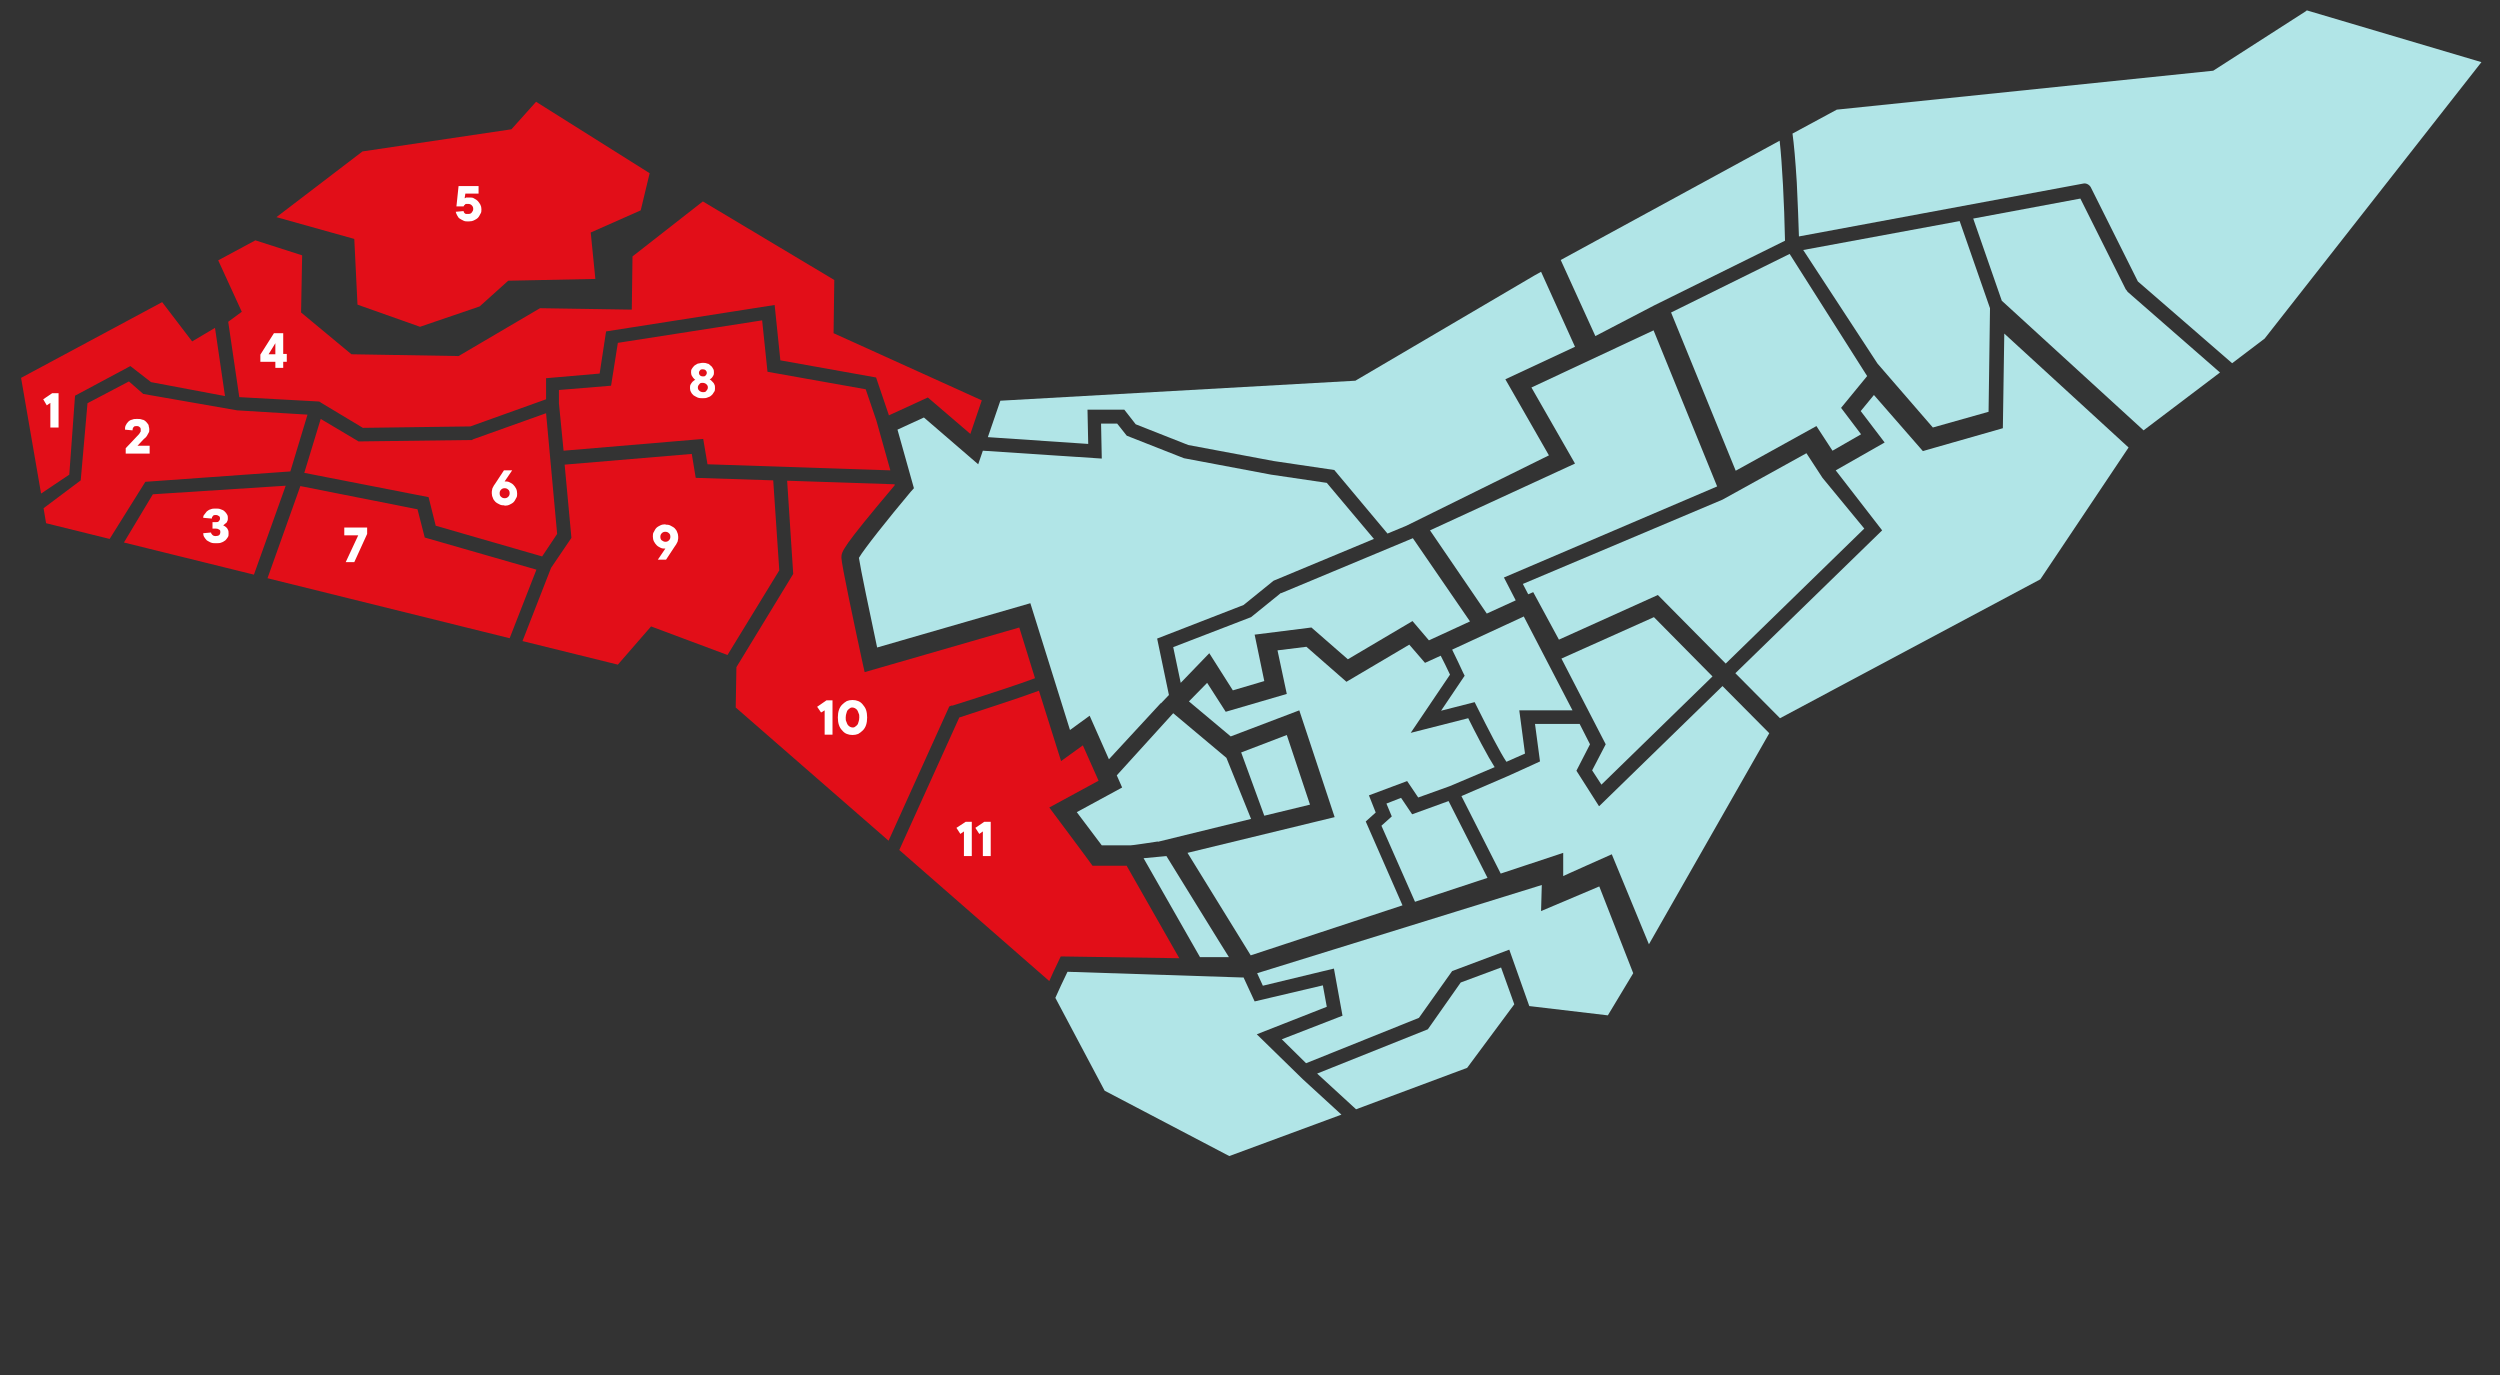 <?xml version="1.0" encoding="UTF-8"?>
<svg id="Layer_1" data-name="Layer 1" xmlns="http://www.w3.org/2000/svg" version="1.1" viewBox="0 0 700 385">
  <rect x="0" y="0" width="700" height="385" fill="#333333" stroke="none"/>
  <defs>
    <style>
      .cls-1 {
        fill: #e20e18;
      }

      .cls-1, .cls-2, .cls-3 {
        stroke-width: 0px;
      }

      .cls-2 {
        fill: #b1e5e7;
      }

      .cls-3 {
        fill: #fff;
      }
    </style>
  </defs>
  <polygon class="cls-1" points="143.2 36.2 101.5 42.4 77.4 60.8 99.2 66.9 100.1 85.3 117.6 91.5 134.3 85.8 142.3 78.6 166.7 78.1 165.4 65.1 179.4 58.9 181.9 48.5 150.1 28.5 143.2 36.2"/>
  <path class="cls-2" d="M463.2,85.5l36.6-18.1c-.2-10.5-.8-21.7-1.5-28l-61.3,33.4,9.7,21.3,16.5-8.6h0Z"/>
  <polygon class="cls-2" points="522.8 105.3 501.1 71.1 467.9 87.5 486 131.8 508.6 119.3 513.1 126.2 521.1 121.6 515.5 114.2 522.8 105.3"/>
  <path class="cls-2" d="M595.7,81.6c-.2-.2-.3-.4-.5-.6l-12.7-25.4-30,5.6,8,23,39.7,36.3,21.4-16.2-26-22.7h0Z"/>
  <polygon class="cls-2" points="548.7 61.9 504.9 70 525.7 101.8 541.2 119.7 556.8 115.3 557.2 86.3 548.7 61.9"/>
  <path class="cls-2" d="M645.7,3.1l-26,16.7-105.4,10.9-12.4,6.7c.4,2.9.8,7.2,1.2,13.7.3,6,.5,11.9.6,15.1l79.6-14.8c.8-.2,1.7.3,2.1,1l13.2,26.4,26.4,22.9,9.1-6.9,60.7-77.4-48.9-14.5-.2.2h0Z"/>
  <polygon class="cls-2" points="448.4 219.7 479.5 189.4 463.1 172.8 437.2 184.4 449.6 208.4 445.8 215.7 448.4 219.7"/>
  <g>
    <path class="cls-2" d="M447.7,225.7l-6.3-9.9,3.8-7.4-2.9-5.7h-12.5l1.4,10.5-1.3.6c-.7.3-6.5,3-7.7,3.5l-13,5.6,11,21.7,17.5-5.8v6.5c-.1,0,13.6-6.1,13.6-6.1l10.4,25.2,33.7-59.1-13.1-13.2-34.5,33.6h-.1Z"/>
    <path class="cls-2" d="M426.7,172.6l-20.1,9.3c1.1,2.2,2.3,4.8,3,6.3l.5,1-6.6,9.8,9.4-2.4.7,1.4c3,6,6.6,13,8.2,15.3,1.4-.6,3.6-1.6,5.2-2.3l-1.6-12.1h14.9l-13.6-26.2h0Z"/>
  </g>
  <polygon class="cls-2" points="396.2 252.5 416.5 245.8 405.6 224.3 395.4 228 392.3 223.4 388.2 225 389.7 228.6 386.8 231.2 396.2 252.5"/>
  <g>
    <path class="cls-2" d="M382.2,230.2l3-2.7-1.9-4.8,10.7-4,3.1,4.6,8.9-3.2,12.5-5.3c-.9-1.4-2.1-3.5-3.7-6.5-1.5-2.8-2.9-5.6-3.7-7.2l-16.1,4.1,11-16.3c-.9-1.9-1.8-3.8-2.6-5.3l-4.4,2-4.4-5.1-17.6,10.4-11.2-9.8-8.1,1,2.6,12.2-17.1,5-5.2-8.1-5.1,5.2,11.7,9.8,19.2-7.3,9.9,29.9-41.2,10,17.7,28.7,42.5-14-10.3-23.5-.2.2h0Z"/>
    <path class="cls-2" d="M364.8,302.2h0l-12.9-12.6,19.6-7.7-1.1-6-19.1,4.5-3.1-6.7h-.3l-49-1.6c-1.2,2.5-2.4,5-3.4,7.3l13.8,26,34.9,18.3,31.4-11.6-10.8-9.9h0Z"/>
  </g>
  <polygon class="cls-2" points="420.3 270.9 409 275.1 399.8 288.2 368.8 300.6 379.7 310.6 410.8 299 424 281.2 420.3 270.9"/>
  <polygon class="cls-2" points="447.8 248.2 431.5 255.1 431.7 247.8 352 272.5 353.6 276 373.5 271.2 375.9 284.4 358.9 291 365.7 297.7 397.3 285 406.6 271.9 422.6 265.9 428.2 281.7 450.2 284.3 457.3 272.5 447.8 248.2"/>
  <g>
    <path class="cls-2" d="M358.7,166l-8.4,6.8-21.8,8.4,2.1,10,8-8.3,6.6,10.4,8.8-2.6-2.7-13,15.9-2,10.2,8.9,18.1-10.7,4.6,5.4,11.5-5.3-16-23.3-36.9,15.4h0ZM441,97.1l-9.5-21-1.8,1-50.2,29.5-99.4,5.6-3.5,10.2,28.1,1.9-.2-9.6h10.3l3.2,4.1,14.7,5.8,24,4.5,16.9,2.5,14.9,17.8,5.3-2.2,39.9-19.7-12.2-21.3,19.5-9.1h0ZM347.5,210.6l6.5,17.8,12.8-3.1-6.5-19.5-12.8,4.9h0ZM325.1,196.9l2.2-2.3-3.3-15.8,24.2-9.4,8.4-6.8,28.1-11.7-13.2-15.7-15.6-2.3-24.4-4.6-16-6.3-2.7-3.4h-4.5l.2,9.8-33.3-2.2-1.3,3.8-15.2-13.1-7.4,3.4,4.6,16.4-.9,1c-6.3,7.5-13.2,16.2-14.5,18.5.4,2.8,3.1,15.7,5.1,25.1l42.9-12.4,11.1,35.5,5.5-4,5.4,12.2,14.5-15.7h0ZM320.2,240.3l15.8,27.7h8.1c0,.1-17.5-28.3-17.5-28.3l-6.4.6ZM324.2,235.7l26.1-6.4-6.9-17.1-14.9-12.5-15.8,17.4,1.5,3.4-12.7,6.9,7,9.3h8c0,.1,7.8-1.1,7.8-1.1h-.1Z"/>
    <path class="cls-1" d="M216.5,134.5l-21.7-.7-1.1-6.7-35.6,3,1.9,20.5-5.7,8.4-8,20.5,26.7,6.6,9.3-10.7,21.4,8,14.5-23.7-1.7-25.2h0ZM40.8,134.9l40.5-2.9,4.8-15.9-19.7-1.2-26.3-4.6-4-3.5-11.6,6.1-1.9,21.6-10.4,7.8.7,4.2,17.8,4.4,10-16h0ZM266.6,197.6c9.2-2.9,19.3-6.2,23.2-7.7l-4.4-14.2-43.3,12.5-.6-2.7c-2.2-10.2-5.9-27.5-5.9-29.3s0-2.6,14.9-20.3v-.3l-30.1-1,1.7,26.1-15.9,26.1-.2,11.3,42.8,37.3,17-37.6.8-.3h0ZM21,110.8l15.5-8.3,5.8,4.5,20.7,3.9-2.8-19.1-6.4,3.8-8.4-11L5.9,105.8l5.6,32.4,7.9-5.3,1.6-22h0ZM315.4,242.4h-9.5c0-.1-12.1-16.3-12.1-16.3l13.8-7.5-4.4-9.9-6.1,4.4-6.2-19.7c-5.3,2-17.2,5.8-22.3,7.5l-16.8,37.1,42,36.7c.7-1.6,1.5-3.4,2.5-5.4l.7-1.5,33.2.5-14.8-26h0ZM132.3,123.2l-31.9.4-10.6-6.3-4.6,15.1,34.8,6.8,2,8,29.8,8.6,4.2-6.3-3.1-33.8-20.7,7.4h.1ZM118.9,150.4l-2-7.8-32.8-6.5-9.2,25.8,67.8,16.8,7.5-19.2-31.3-9h0ZM198.2,130l51.1,1.7-3.9-13.9h0l-3-8.8-27.5-4.9-1.5-14.4-40.4,6.3-1.9,12-14.6,1.2v3.7l1.3,13.3,39.1-3.3,1.2,7.1h.1ZM63.9,90.1l3.1,21.1,21.9,1.2c.3,0,.6,0,.9.3h0l11.8,7.1,30.1-.4,21.2-7.6v-5.9l15-1.3,1.8-11.8,47.2-7.4,1.6,15.5,26.8,4.8,3.6,10.6,10.9-5,11.9,10.2,3.2-9.4-41.5-18.8.2-14.9-36.8-22-19.7,15.4-.2,14.9-25.7-.4-22.8,13.4-30-.5-14.1-11.7.3-16-13.1-4.2-10.4,5.6,6.6,14.4-3.8,2.8h0ZM42.8,138.4l-8.1,13.5,36.4,9,8.9-24.9-37.2,2.4Z"/>
  </g>
  <polygon class="cls-2" points="510.3 133.8 505.8 126.9 482.3 139.9 426.4 163.5 427.9 166.4 429.3 165.8 436.5 179.1 464.2 166.6 483.2 185.8 522 148 510.3 133.8"/>
  <polygon class="cls-2" points="416.3 171.8 424.4 168.1 421.1 161.7 480.8 136.2 463 92.5 428.8 108.5 441 129.8 400.4 148.5 416.3 171.8"/>
  <polygon class="cls-2" points="561.2 93.4 560.8 119.9 538.4 126.3 524.7 110.6 521 115.1 527.7 123.9 514 131.7 527 148.5 485.9 188.5 498.4 201.1 571.3 162.2 596 125.3 561.2 93.4"/>
  <polygon class="cls-3" points="16.4 110.1 16.4 119.7 14.1 119.7 14.1 112.8 13.1 113.5 12.1 111.8 14.6 110.1 16.4 110.1"/>
  <g>
    <path class="cls-3" d="M41.9,124.9v2.1h-6.7v-1.5l3.5-3.7c.2-.2.3-.3.4-.5,0,0,.2-.3.3-.5v-.5c0-.3,0-.5-.3-.7-.2-.2-.4-.3-.8-.3s-.7,0-.9.3c-.2.2-.3.5-.3.9l-2.1-.2c0-.4,0-.8.2-1.2.2-.4.4-.7.7-1s.6-.5,1.1-.6c.4-.2.9-.2,1.4-.2s1,0,1.4.2c.4,0,.8.3,1.1.6.3.3.5.6.7.9,0,.4.2.7.2,1.2s0,.7-.2,1-.3.6-.5.9-.5.6-.8.8l-1.8,1.9h3.4,0Z"/>
    <path class="cls-3" d="M56.9,145.1c0-.4,0-.7.3-1s.4-.6.7-.9c.3-.2.6-.5,1.1-.6.4-.2.9-.2,1.4-.2s1,0,1.4.2c.4.1.8.3,1.1.6s.5.5.7.9c.2.3.2.7.2,1s0,.6-.2.9c0,.2-.3.5-.5.6-.2.2-.4.3-.6.5.3.1.5.3.8.5.2.2.4.4.5.7.2.3.2.7.2,1.1s0,.7-.2,1-.4.6-.7.9c-.3.2-.7.5-1.1.6-.4.2-.9.2-1.5.2s-1,0-1.5-.2c-.4-.2-.8-.4-1.1-.6-.3-.3-.5-.6-.7-.9-.2-.3-.3-.7-.3-1.1l2.2-.2c0,.3.2.5.4.7s.5.3.9.3.8-.1,1-.3.3-.5.3-.8,0-.5-.3-.7-.6-.3-1-.3h-.9v-1.8h.9c.4,0,.7,0,.9-.3.2-.2.3-.4.3-.7s0-.5-.3-.7-.5-.3-.9-.3-.6,0-.8.3c-.2.2-.3.4-.3.7l-2.2-.2h-.2Z"/>
  </g>
  <polygon class="cls-3" points="102.8 147.7 102.8 149.5 99.2 157.4 96.8 157.4 100.3 149.9 96.4 149.9 96.4 147.7 102.8 147.7"/>
  <path class="cls-3" d="M139.9,138.1c0,.4.1.8.4,1,.3.3.6.4,1,.4s.7-.1,1-.4c.3-.3.4-.6.4-1s-.1-.8-.4-1c-.3-.3-.6-.4-1-.4s-.7.1-1,.4-.4.6-.4,1M141.3,141.5c-.5,0-1,0-1.5-.3-.4-.2-.8-.4-1.1-.7s-.6-.7-.7-1.1c-.2-.4-.3-.9-.3-1.3s0-.7.1-1c0-.3.2-.6.3-.8.1-.3.3-.5.5-.8l2.5-3.8h2.3l-2.1,3.1c.5,0,.9,0,1.3.2.4.2.8.4,1.1.7s.6.7.8,1.1.3.9.3,1.4,0,.9-.3,1.3c-.2.4-.4.8-.7,1.1s-.7.5-1.1.7-.9.3-1.5.3"/>
  <path class="cls-3" d="M75.2,99.2h1.9v-3.1l-1.9,3.1ZM80.3,101.3h-1v1.7h-2.2v-1.7h-4.2v-2l3.8-6h2.6v5.8h1v2.1h0Z"/>
  <g>
    <path class="cls-3" d="M131.5,55.3c.5,0,.9,0,1.3.3.4.2.7.4,1,.7s.5.7.7,1c.2.4.3.8.3,1.3s0,.9-.3,1.3c-.2.4-.4.8-.7,1.1s-.7.5-1.1.7c-.4.2-.9.3-1.5.3s-1,0-1.4-.2-.8-.4-1.1-.6c-.3-.2-.5-.5-.7-.9-.2-.3-.3-.7-.4-1l2.2-.2c0,.2.1.3.2.5,0,0,.2.2.4.3h.7c.3,0,.7,0,1-.4s.4-.6.4-1-.1-.7-.4-1c-.3-.3-.6-.4-1-.4h-.6c-.2,0-.3.2-.4.3-.1,0-.2.2-.3.4h-2l.6-5.7h5.6v2.1h-3.7l-.2,1.3c.1,0,.2,0,.4-.2h.9"/>
    <path class="cls-3" d="M196.8,103.4c-.3,0-.6,0-.8.3-.2.2-.3.4-.3.7s.1.5.3.7.5.3.8.3.6,0,.8-.3c.2-.2.3-.4.3-.7s-.1-.5-.3-.7-.5-.3-.8-.3M196.8,107.2c-.4,0-.8,0-1,.4-.2.2-.4.5-.4.9s.1.6.4.9c.2.2.6.4,1,.4s.8,0,1-.4c.2-.2.4-.5.4-.9s-.1-.6-.4-.9c-.2-.2-.6-.4-1-.4M196.8,111.5c-.6,0-1,0-1.5-.2-.4-.2-.8-.4-1.1-.6-.3-.3-.6-.6-.7-.9-.2-.3-.3-.7-.3-1.1s0-.8.2-1.1c.2-.3.3-.5.5-.7s.5-.4.8-.6c-.2,0-.4-.3-.6-.5-.1-.2-.3-.4-.4-.6-.1-.2-.2-.5-.2-.9s0-.7.2-1,.4-.6.7-.9c.3-.2.6-.4,1-.6.4,0,.8-.2,1.3-.2s.9,0,1.3.2c.4,0,.7.3,1,.6.3.2.5.5.7.9.2.3.2.7.2,1s0,.6-.2.9c-.1.2-.3.5-.4.6-.2.2-.4.3-.6.5.3,0,.5.3.8.6.2.2.4.4.5.7.2.3.2.7.2,1.1s0,.8-.3,1.1c-.2.3-.4.7-.7.9-.3.3-.7.5-1.1.6-.4.2-.9.2-1.5.2"/>
    <path class="cls-3" d="M187.7,150.3c0-.4-.1-.8-.4-1-.3-.3-.6-.4-1-.4s-.7.1-1,.4c-.3.3-.4.6-.4,1s.1.8.4,1,.6.4,1,.4.7-.1,1-.4c.3-.3.4-.6.4-1M186.3,146.9c.5,0,1,0,1.5.3s.8.4,1.1.7.6.7.7,1.1c.2.4.3.9.3,1.3s0,.7-.1,1c0,.3-.2.6-.3.8-.1.3-.3.5-.5.8l-2.5,3.8h-2.3l2.1-3.1c-.5,0-.9,0-1.3-.2-.4-.2-.8-.4-1.1-.7s-.6-.7-.8-1.1-.3-.9-.3-1.4,0-.9.3-1.3c.2-.4.4-.8.7-1.1s.7-.5,1.1-.7c.4-.2.9-.3,1.5-.3"/>
  </g>
  <polygon class="cls-3" points="233.1 196.1 233.1 205.7 230.9 205.7 230.9 198.9 229.9 199.5 228.8 197.9 231.4 196.1 233.1 196.1"/>
  <path class="cls-3" d="M240.6,200.9c0-.5,0-.9-.2-1.2-.1-.3-.2-.6-.4-.9-.2-.2-.4-.4-.6-.5-.2-.1-.5-.2-.7-.2s-.5,0-.7.2c-.2.1-.4.3-.6.5-.2.2-.3.5-.4.9-.1.3-.2.7-.2,1.2s0,.9.2,1.2c.1.3.2.6.4.9.2.2.4.4.6.5.2.1.5.2.7.2s.5,0,.7-.2c.2-.1.4-.3.6-.5.2-.2.3-.5.4-.9.1-.3.2-.7.2-1.2M234.6,200.9c0-.8.1-1.5.3-2.1s.5-1.1.9-1.5.8-.7,1.3-1c.5-.2,1-.3,1.6-.3s1.1.1,1.6.3.9.5,1.3,1,.7.9.9,1.5.3,1.3.3,2.1-.1,1.5-.3,2.1-.5,1.1-.9,1.5-.8.7-1.3,1c-.5.2-1,.3-1.6.3s-1.1-.1-1.6-.3-.9-.5-1.3-1c-.4-.4-.7-.9-.9-1.5s-.3-1.3-.3-2.1"/>
  <polygon class="cls-3" points="272.1 230.1 272.1 239.7 269.9 239.7 269.9 232.8 268.9 233.5 267.8 231.8 270.4 230.1 272.1 230.1"/>
  <polygon class="cls-3" points="277.4 230.1 277.4 239.7 275.2 239.7 275.2 232.8 274.2 233.5 273.1 231.8 275.6 230.1 277.4 230.1"/>
</svg>
